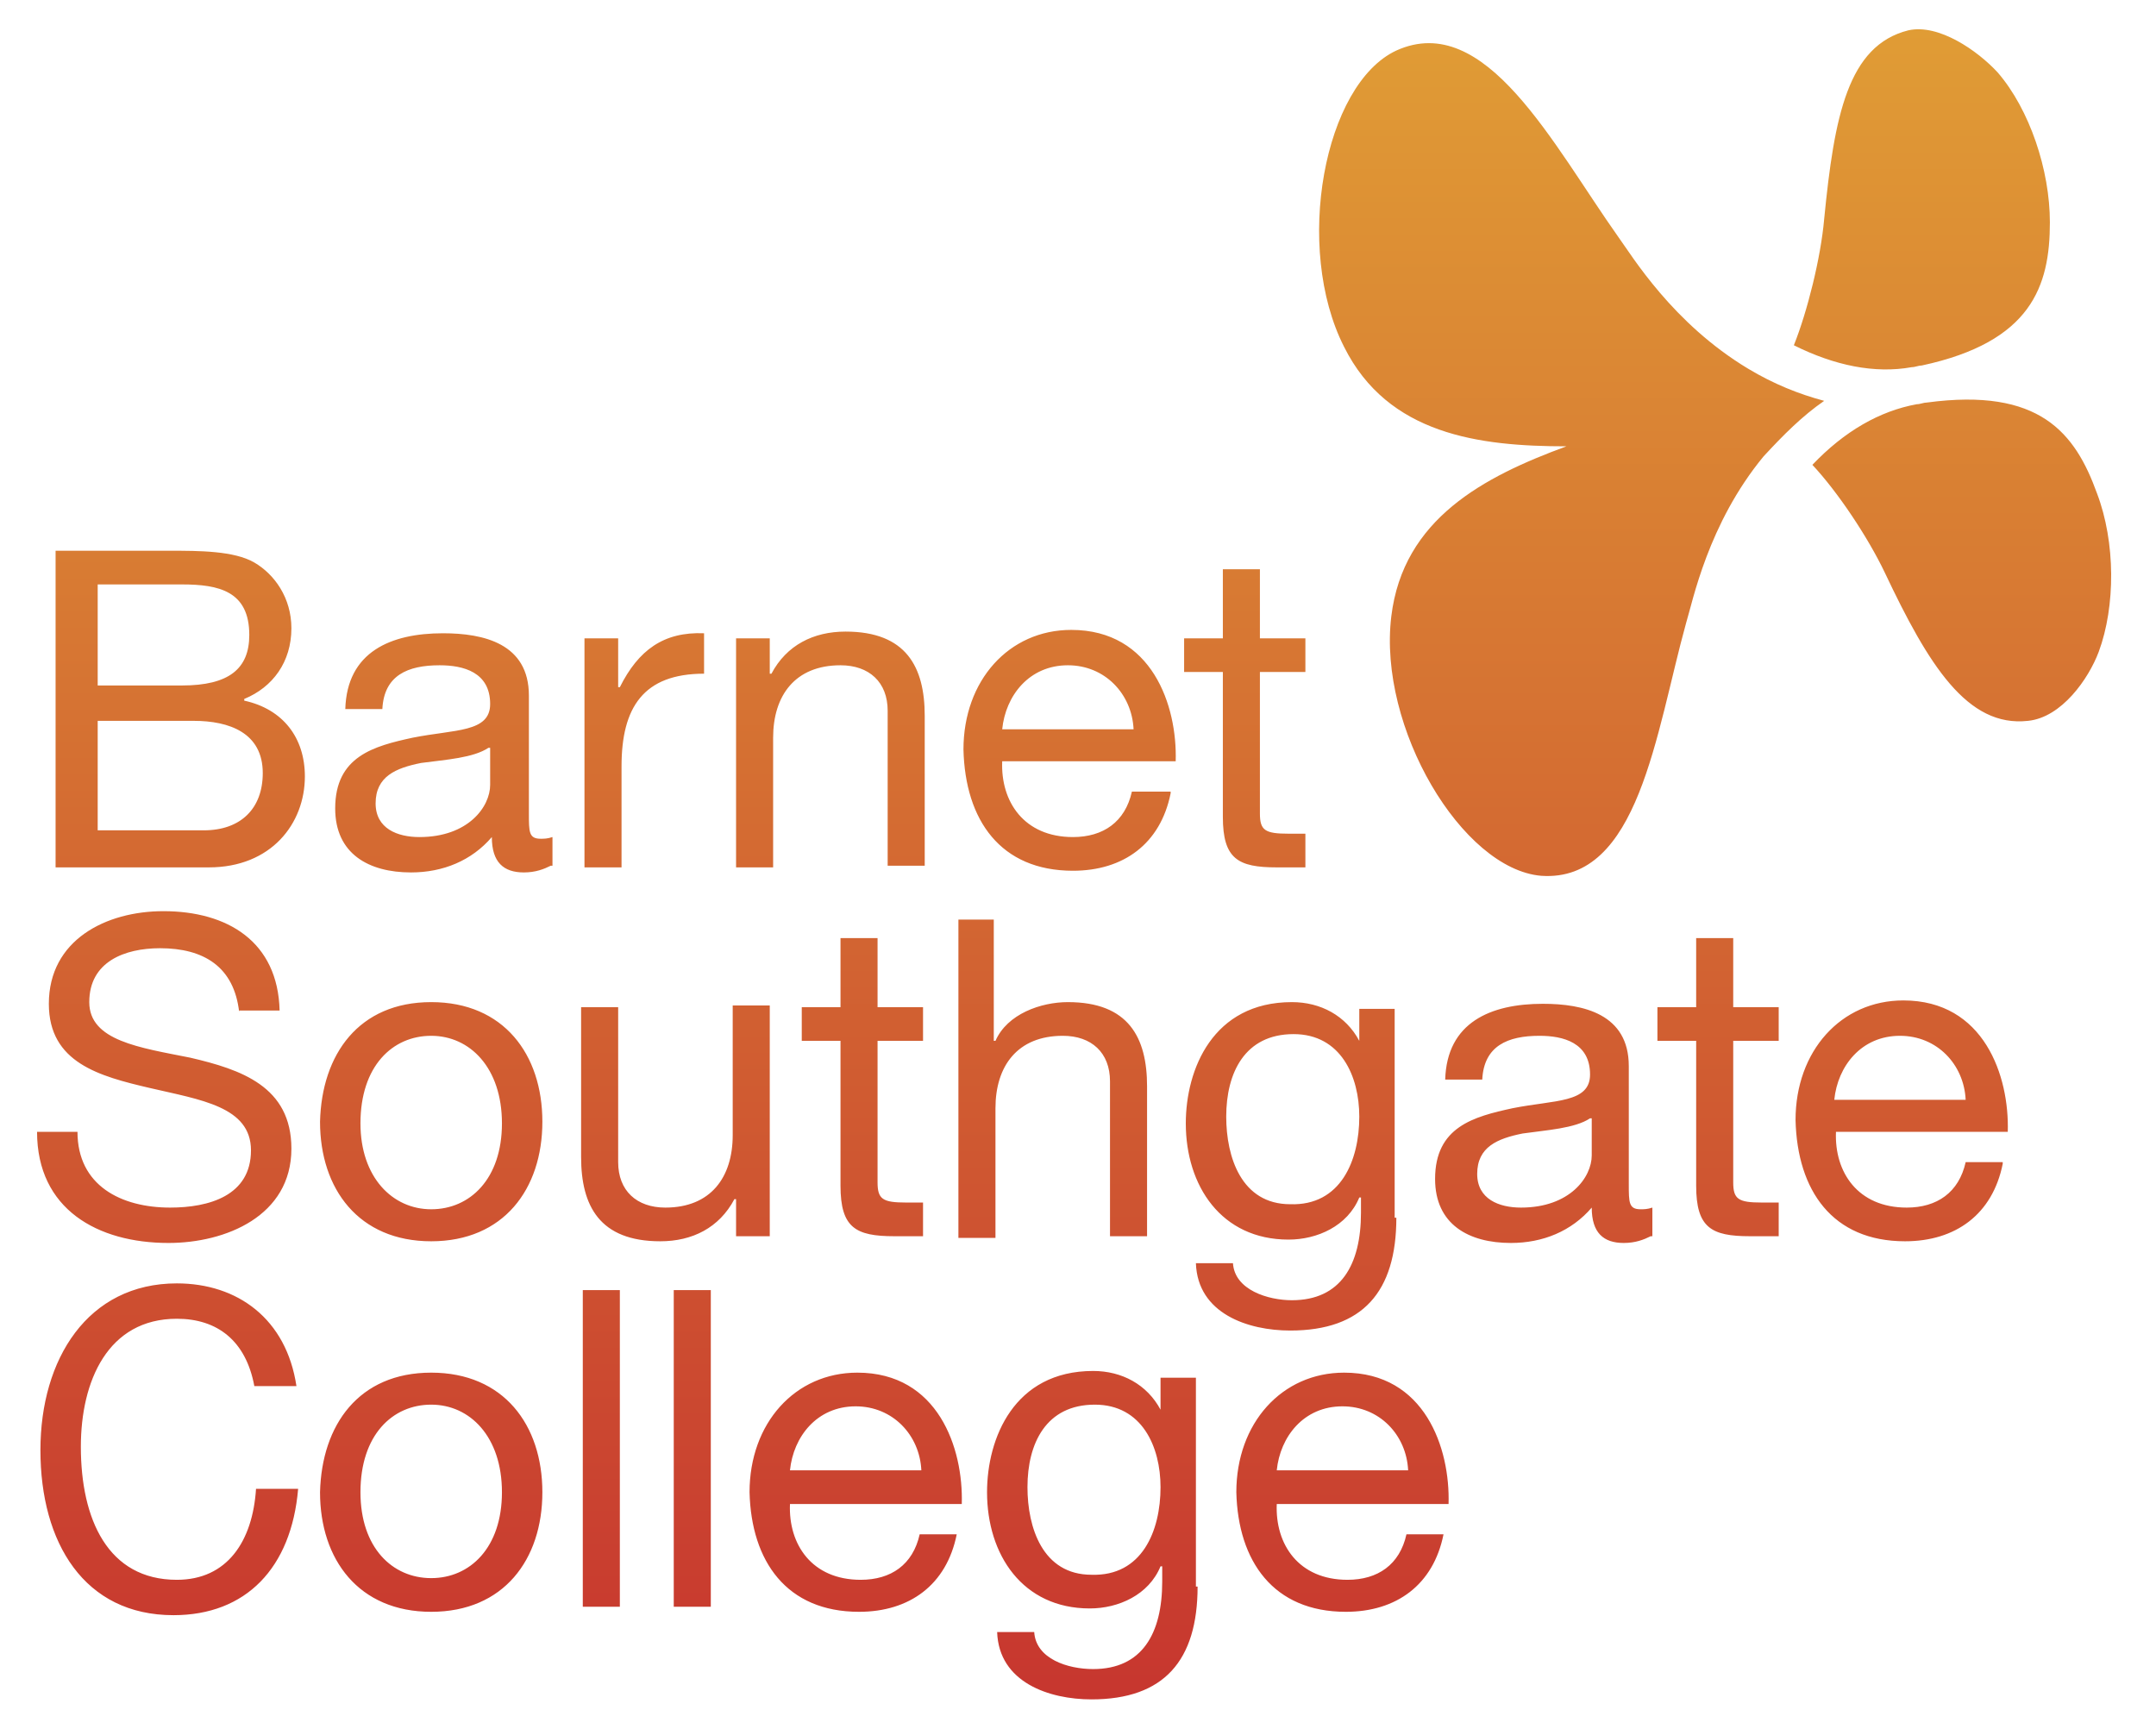 <?xml version="1.0" encoding="UTF-8"?> <!-- Generator: Adobe Illustrator 26.0.2, SVG Export Plug-In . SVG Version: 6.00 Build 0) --> <svg xmlns="http://www.w3.org/2000/svg" xmlns:xlink="http://www.w3.org/1999/xlink" version="1.1" id="Layer_1" x="0px" y="0px" viewBox="0 0 128 103" style="enable-background:new 0 0 128 103;" xml:space="preserve"> <style type="text/css"> .st0{fill:url(#Symbols_00000087396787066542291620000010760607051763465650_);} </style> <linearGradient id="Symbols_00000066500682375053105190000013453539958251480490_" gradientUnits="userSpaceOnUse" x1="63.779" y1="1.79" x2="63.779" y2="100.895"> <stop offset="0" style="stop-color:#E09C35"></stop> <stop offset="1" style="stop-color:#C7362F"></stop> </linearGradient> <path id="Symbols" style="fill:url(#Symbols_00000066500682375053105190000013453539958251480490_);" d="M3.3,32.7h6.8 c1.7,0,3.8,0,5,0.7c1.2,0.7,2.2,2.1,2.2,3.9c0,2-1.1,3.5-2.8,4.2v0.1c2.3,0.5,3.6,2.2,3.6,4.5c0,2.8-2,5.4-5.7,5.4H3.3V32.7z M5.8,40.7h5c2.8,0,4-1,4-3c0-2.6-1.8-3-4-3h-5V40.7z M5.8,49.3h6.3c2.2,0,3.5-1.3,3.5-3.4c0-2.4-2-3.1-4.1-3.1H5.8V49.3z M32.7,51.4c-0.4,0.2-0.9,0.4-1.6,0.4c-1.2,0-1.9-0.6-1.9-2.1c-1.2,1.4-2.9,2.1-4.8,2.1c-2.5,0-4.5-1.1-4.5-3.8 c0-3.1,2.3-3.7,4.6-4.2c2.5-0.5,4.6-0.3,4.6-2c0-1.9-1.6-2.3-3-2.3c-1.9,0-3.3,0.6-3.4,2.6h-2.2c0.1-3.4,2.7-4.5,5.8-4.5 c2.4,0,5.1,0.6,5.1,3.7v7c0,1.1,0,1.5,0.7,1.5c0.2,0,0.4,0,0.7-0.1V51.4z M29,44.4c-0.9,0.6-2.5,0.7-4,0.9c-1.5,0.3-2.7,0.8-2.7,2.4 c0,1.5,1.3,2,2.6,2c2.9,0,4.2-1.8,4.2-3.1V44.4z M34.6,37.9h2.1v2.9h0.1c1.1-2.2,2.6-3.3,5-3.2v2.4c-3.6,0-4.9,2-4.9,5.5v6h-2.2 V37.9z M43.6,37.9h2.1V40h0.1c0.9-1.7,2.5-2.5,4.4-2.5c3.6,0,4.7,2.1,4.7,5v8.9h-2.2v-9.2c0-1.7-1.1-2.7-2.8-2.7c-2.7,0-4,1.8-4,4.3 v7.7h-2.2V37.9z M69.5,47.1c-0.6,3-2.8,4.6-5.8,4.6c-4.3,0-6.4-3-6.5-7.2c0-4.1,2.7-7.1,6.4-7.1c4.8,0,6.3,4.5,6.2,7.8H59.5 c-0.1,2.4,1.3,4.5,4.2,4.5c1.8,0,3.1-0.9,3.5-2.7H69.5z M67.3,43.3c-0.1-2.1-1.7-3.8-3.9-3.8c-2.3,0-3.7,1.8-3.9,3.8H67.3z M74.8,37.9h2.7v2h-2.7v8.4c0,1,0.3,1.2,1.7,1.2h1v2h-1.7c-2.3,0-3.2-0.5-3.2-3v-8.6h-2.3v-2h2.3v-4.1h2.2V37.9z M14.2,60.1 c-0.3-2.7-2.1-3.8-4.7-3.8c-2.1,0-4.2,0.8-4.2,3.2c0,2.3,3,2.7,6,3.3c3,0.7,6,1.7,6,5.4c0,4-3.9,5.6-7.3,5.6c-4.2,0-7.8-2-7.8-6.6 h2.4c0,3.2,2.6,4.5,5.5,4.5c2.3,0,4.8-0.7,4.8-3.4c0-2.6-3-3-6-3.7c-3-0.7-6-1.5-6-5c0-3.8,3.4-5.5,6.8-5.5c3.8,0,6.8,1.8,6.9,5.9 H14.2z M25.6,59.5c4.3,0,6.6,3.1,6.6,7.1c0,4-2.3,7.1-6.6,7.1c-4.3,0-6.6-3.1-6.6-7.1C19.1,62.6,21.3,59.5,25.6,59.5L25.6,59.5z M25.6,71.8c2.3,0,4.2-1.8,4.2-5.1c0-3.3-1.9-5.2-4.2-5.2c-2.3,0-4.2,1.8-4.2,5.2C21.4,69.9,23.3,71.8,25.6,71.8L25.6,71.8z M45.8,73.4h-2.1v-2.2h-0.1c-0.9,1.7-2.5,2.5-4.4,2.5c-3.6,0-4.7-2.1-4.7-5v-8.9h2.2V69c0,1.7,1.1,2.7,2.8,2.7c2.7,0,4-1.8,4-4.3 v-7.7h2.2V73.4z M52.1,59.8h2.7v2h-2.7v8.4c0,1,0.3,1.2,1.7,1.2h1v2h-1.7c-2.3,0-3.2-0.5-3.2-3v-8.6h-2.3v-2h2.3v-4.1h2.2V59.8z M56.8,54.6h2.2v7.2h0.1c0.7-1.6,2.7-2.3,4.3-2.3c3.6,0,4.7,2.1,4.7,5v8.9h-2.2v-9.2c0-1.7-1.1-2.7-2.8-2.7c-2.7,0-4,1.8-4,4.3v7.7 h-2.2V54.6z M82.9,72.3c0,4.4-2,6.7-6.3,6.7c-2.5,0-5.5-1-5.6-4h2.2c0.1,1.6,2.1,2.2,3.5,2.2c2.9,0,4.1-2.1,4.1-5.2v-0.9h-0.1 c-0.7,1.7-2.5,2.5-4.2,2.5c-4,0-6.1-3.2-6.1-6.9c0-3.2,1.6-7.2,6.3-7.2c1.7,0,3.2,0.8,4,2.3h0v-1.9h2.1V72.3z M80.7,66.3 c0-2.4-1.1-4.9-3.9-4.9c-2.9,0-4,2.3-4,4.9c0,2.4,0.9,5.2,3.8,5.2C79.6,71.6,80.7,68.9,80.7,66.3L80.7,66.3z M98,73.4 c-0.4,0.2-0.9,0.4-1.6,0.4c-1.2,0-1.9-0.6-1.9-2.1c-1.2,1.4-2.9,2.1-4.8,2.1c-2.5,0-4.5-1.1-4.5-3.8c0-3.1,2.3-3.7,4.6-4.2 c2.5-0.5,4.6-0.3,4.6-2c0-1.9-1.6-2.3-3-2.3c-1.9,0-3.3,0.6-3.4,2.6h-2.2c0.1-3.4,2.7-4.5,5.8-4.5c2.4,0,5.1,0.6,5.1,3.7v7 c0,1.1,0,1.5,0.7,1.5c0.2,0,0.4,0,0.7-0.1V73.4z M94.4,66.4c-0.9,0.6-2.6,0.7-4,0.9c-1.5,0.3-2.7,0.8-2.7,2.4c0,1.5,1.3,2,2.6,2 c2.9,0,4.2-1.8,4.2-3.1V66.4z M102.9,59.8h2.7v2h-2.7v8.4c0,1,0.3,1.2,1.7,1.2h1v2h-1.7c-2.3,0-3.2-0.5-3.2-3v-8.6h-2.3v-2h2.3v-4.1 h2.2V59.8z M118.9,69.1c-0.6,3-2.8,4.6-5.8,4.6c-4.3,0-6.4-3-6.5-7.2c0-4.1,2.7-7.1,6.4-7.1c4.8,0,6.3,4.5,6.2,7.8h-10.2 c-0.1,2.4,1.3,4.5,4.2,4.5c1.8,0,3.1-0.9,3.5-2.7H118.9z M116.7,65.3c-0.1-2.1-1.7-3.8-3.9-3.8c-2.3,0-3.7,1.8-3.9,3.8H116.7z M15.1,82.3c-0.5-2.7-2.2-4-4.6-4c-4.1,0-5.7,3.7-5.7,7.6c0,4.3,1.6,7.9,5.7,7.9c3,0,4.5-2.3,4.7-5.4h2.5c-0.4,4.7-3.1,7.5-7.4,7.5 c-5.3,0-7.9-4.3-7.9-9.8c0-5.4,2.8-9.9,8.1-9.9c3.6,0,6.5,2.1,7.1,6.1H15.1z M25.6,81.5c4.3,0,6.6,3.1,6.6,7.1c0,4-2.3,7.1-6.6,7.1 s-6.6-3.1-6.6-7.1C19.1,84.6,21.3,81.5,25.6,81.5L25.6,81.5z M25.6,93.7c2.3,0,4.2-1.8,4.2-5.1c0-3.3-1.9-5.2-4.2-5.2 c-2.3,0-4.2,1.8-4.2,5.2C21.4,91.9,23.3,93.7,25.6,93.7L25.6,93.7z M34.6,95.4h2.2V76.6h-2.2V95.4z M40,95.4h2.2V76.6H40V95.4z M56.8,91.1c-0.6,3-2.8,4.6-5.8,4.6c-4.3,0-6.4-3-6.5-7.1c0-4.1,2.7-7.1,6.4-7.1c4.8,0,6.3,4.5,6.2,7.8H46.9 c-0.1,2.4,1.3,4.5,4.2,4.5c1.8,0,3.1-0.9,3.5-2.7H56.8z M54.7,87.3c-0.1-2.1-1.7-3.8-3.9-3.8c-2.3,0-3.7,1.8-3.9,3.8H54.7z M71.1,94.2c0,4.4-2,6.7-6.3,6.7c-2.5,0-5.5-1-5.6-4h2.2c0.1,1.6,2,2.2,3.5,2.2c2.9,0,4.1-2.1,4.1-5.2v-0.9h-0.1 c-0.7,1.7-2.5,2.5-4.2,2.5c-4,0-6.1-3.2-6.1-6.9c0-3.2,1.6-7.2,6.3-7.2c1.7,0,3.2,0.8,4,2.3h0v-1.9h2.1V94.2z M68.9,88.3 c0-2.4-1.1-4.9-3.9-4.9c-2.9,0-4,2.3-4,4.9c0,2.4,0.9,5.2,3.8,5.2C67.8,93.6,68.9,90.9,68.9,88.3L68.9,88.3z M85.7,91.1 c-0.6,3-2.8,4.6-5.8,4.6c-4.3,0-6.4-3-6.5-7.1c0-4.1,2.7-7.1,6.4-7.1c4.8,0,6.3,4.5,6.2,7.8H75.8c-0.1,2.4,1.3,4.5,4.2,4.5 c1.8,0,3.1-0.9,3.5-2.7H85.7z M83.6,87.3c-0.1-2.1-1.7-3.8-3.9-3.8c-2.3,0-3.7,1.8-3.9,3.8H83.6z M82.9,3c5.3-2.4,9.3,5.6,13.2,11.1 c0.8,1.1,3.2,5.1,7.7,7.8c1.5,0.9,3,1.5,4.5,1.9c-1.3,0.9-2.4,2-3.6,3.3c-3.3,4-4.2,8.6-4.6,9.9c-1.8,6.5-2.8,15.4-8.6,15 c-4.7-0.4-9.7-8.8-8.9-15.4c0.7-5.8,5.5-8.3,10.4-10.1l0,0c-5.2,0-10.6-0.7-13.2-5.9C76.8,14.7,78.6,5,82.9,3z M124.5,29.3 c1.1,2.9,1.1,6.7,0.1,9.4c-0.6,1.6-2.2,3.9-4.2,4.1c-3.6,0.4-5.9-3.3-8.5-8.8c-1-2.1-2.8-4.8-4.3-6.4c1.9-2,4-3.2,6.2-3.6 c0.2,0,0.4-0.1,0.6-0.1C121.1,23,123.2,25.7,124.5,29.3z M118.6,4.3c1.9,2.2,3.1,5.8,3.1,8.9c0,3.8-1.1,7.1-7.6,8.5 c-0.2,0-0.4,0.1-0.6,0.1c-2.2,0.4-4.6-0.1-7-1.3c0.8-2,1.6-5.2,1.8-7.5c0.6-6.1,1.4-10.3,5-11.2C115.1,1.4,117.4,3,118.6,4.3z"></path> </svg> 